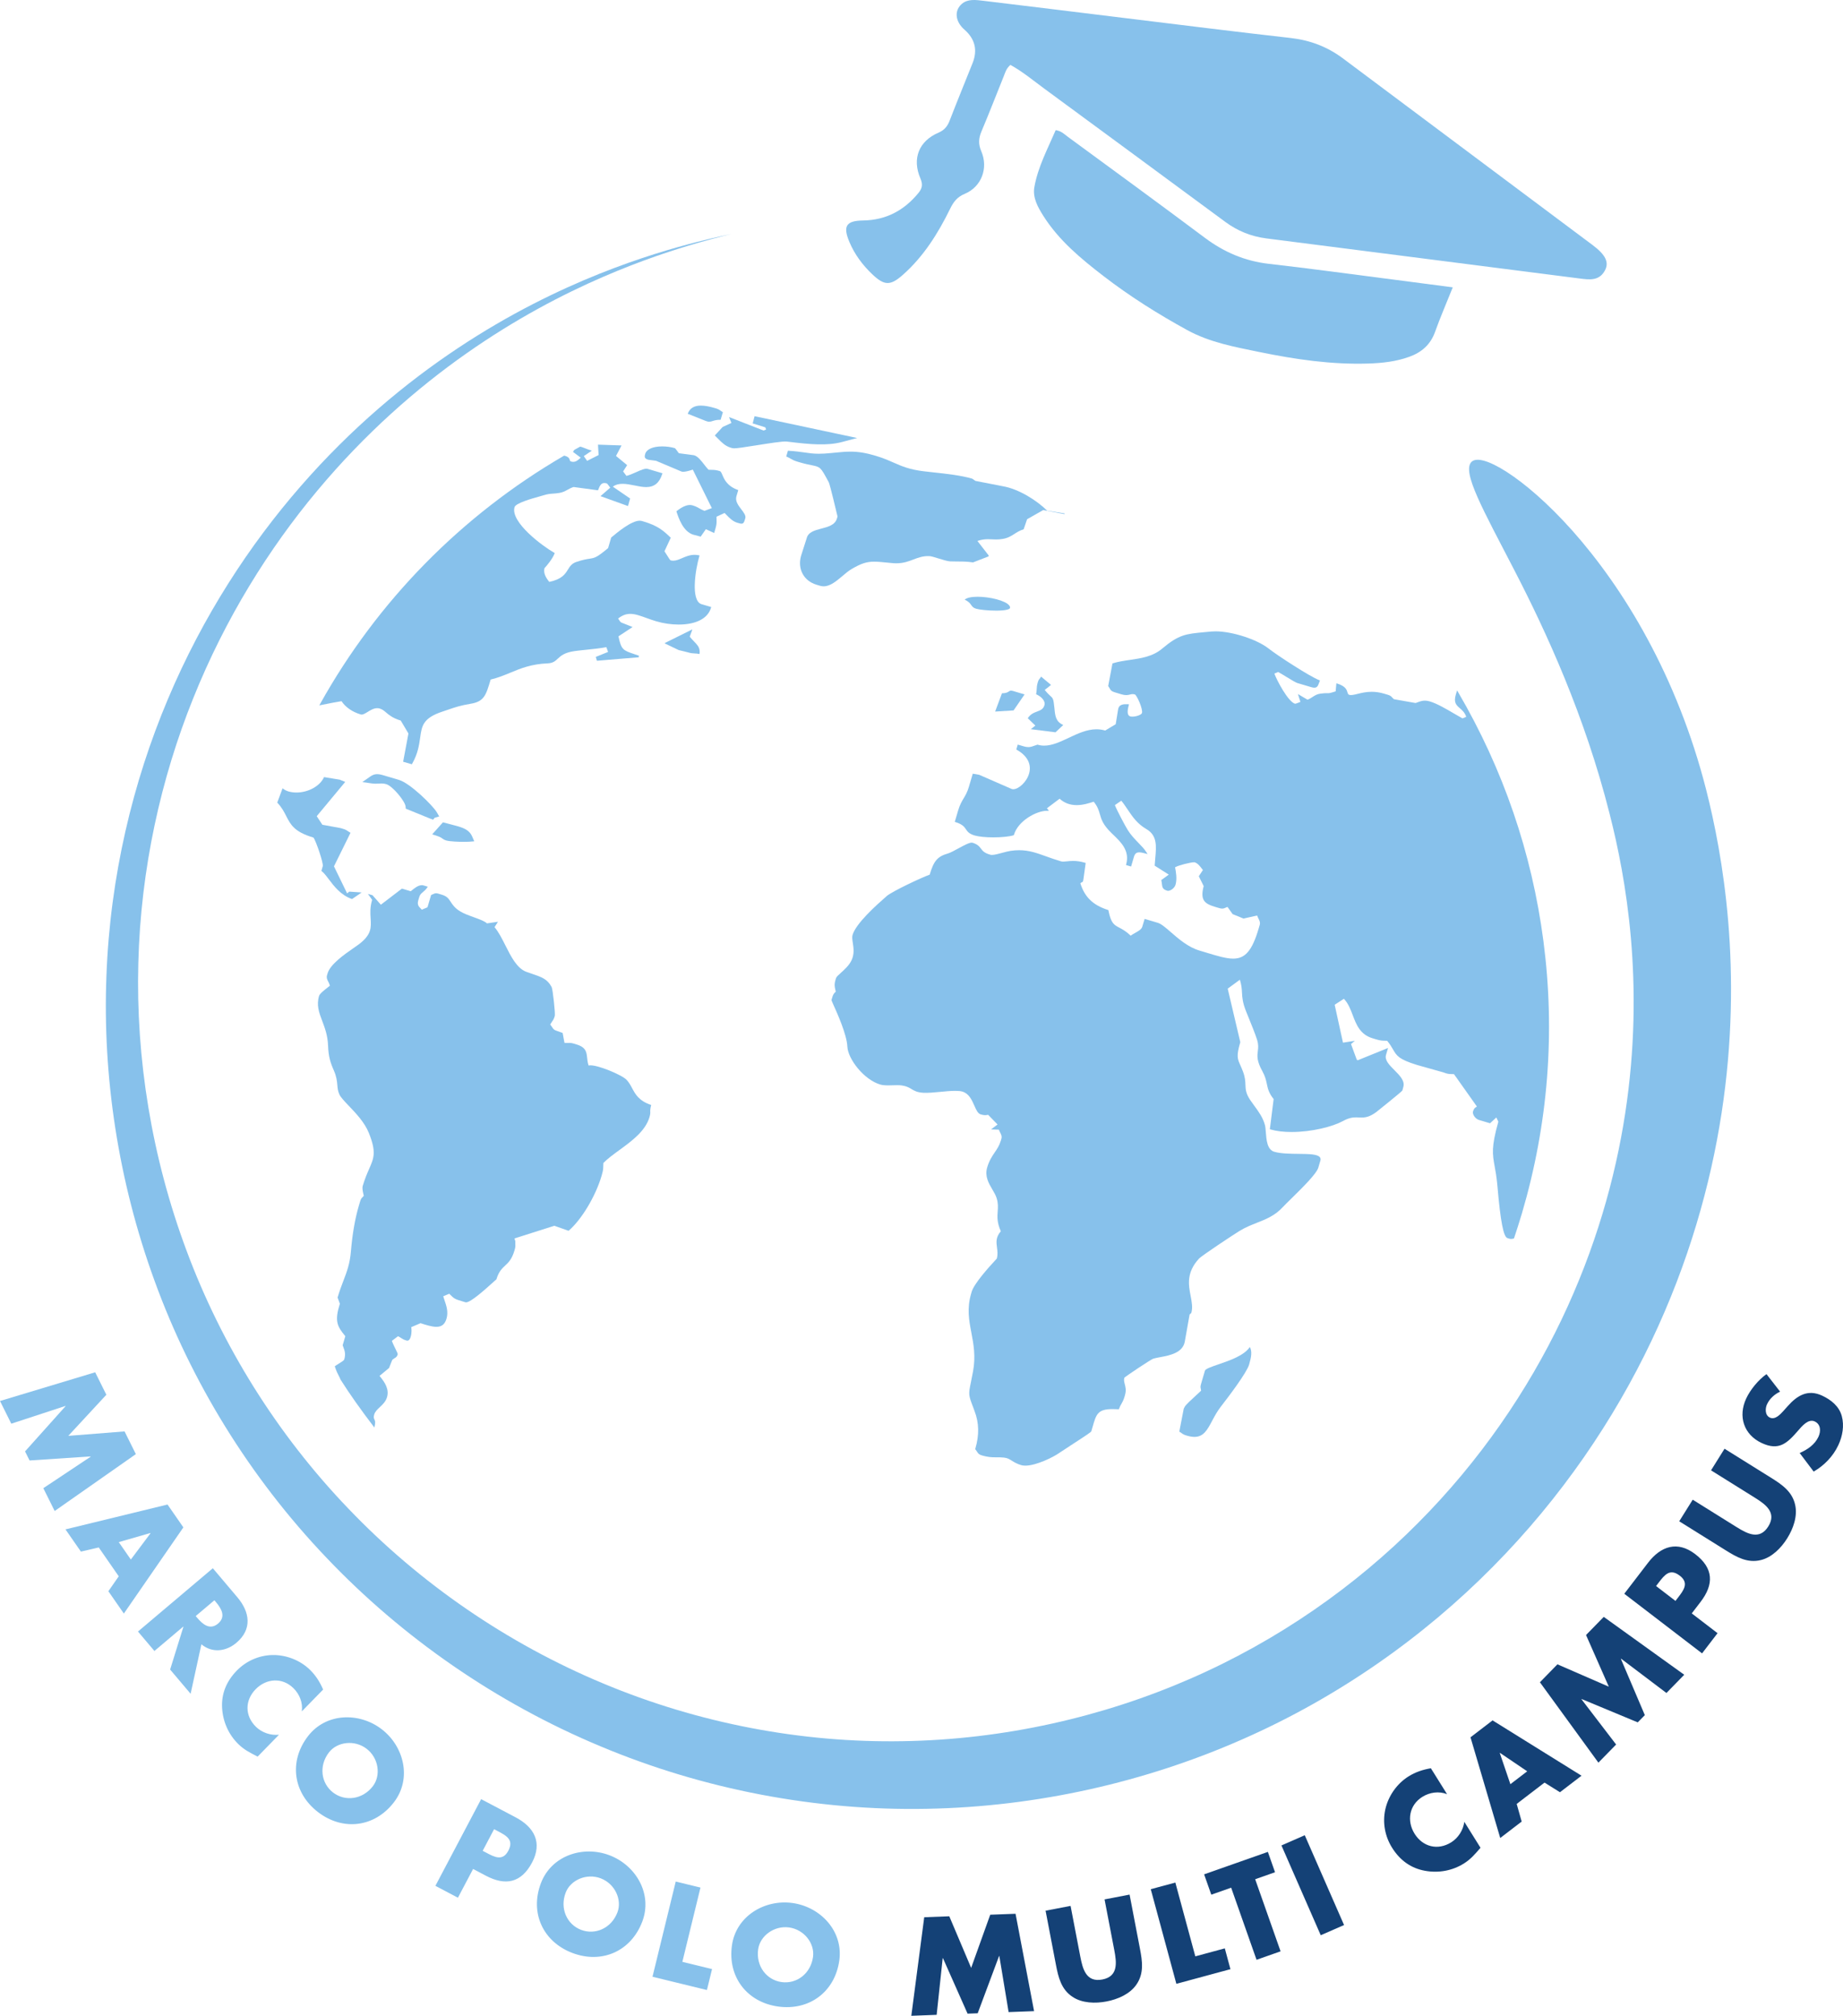 <?xml version="1.0" encoding="UTF-8"?><svg id="uuid-a33dab9b-d708-4a8b-a593-a90615c2e4ec" xmlns="http://www.w3.org/2000/svg" viewBox="0 0 88.518 96.829"><defs><style>.uuid-4c2b74e0-8586-440a-a823-d2f3b86f99a7{fill:#144176;}.uuid-ffcc3b9a-41d3-4313-99a1-5c15aadbfde6{fill:#87c1eb;}</style></defs><g id="uuid-34719f0b-b7da-4c3f-b96f-7db83bec303c"><path class="uuid-ffcc3b9a-41d3-4313-99a1-5c15aadbfde6" d="M33.984,20.247c.027.008.052.011.077.011.052,0,.104-.015.164-.034.093-.029.211-.064.386-.059l.108-.365c-.046-.028-.079-.051-.109-.072-.065-.046-.108-.077-.254-.12-.288-.086-.509-.125-.694-.125-.327,0-.533.128-.631.393l.872.347.081.024Z"/><path class="uuid-ffcc3b9a-41d3-4313-99a1-5c15aadbfde6" d="M37.898,21.044c.57.071,1.061.131,1.525.131.362,0,.675-.037.972-.115l-4.191-.892.692.216.129.354-.039.013c-.028.01-.074.028-.12.046-.103.042-.168.067-.2.07h-.009l-1.324-.516.025.061-.573.259-.209.238c.02.018.038.038.058.058.138.141.294.3.504.363l.083.024c.002.001.009.003.034.003.144,0,.577-.068,1.037-.14.555-.089,1.186-.187,1.446-.187.028,0,.053,0,.073.003l.087.011Z"/><path class="uuid-ffcc3b9a-41d3-4313-99a1-5c15aadbfde6" d="M35.255,21.536l-.09-.012-.077-.022c-.255-.077-.435-.26-.58-.408l-.177-.176.381-.411.417-.189-.113-.284,1.656.646c.03-.009.071-.027.124-.048l-.038-.104-.607-.19.091-.346,4.927,1.048-.727.192c-.706.187-1.531.118-2.565-.011l-.087-.01c-.186-.025-.903.093-1.466.181-.568.09-.92.144-1.069.144M34.895,20.818l-.073.083M37.738,20.85c.038,0,.07.002.096.005M36.264,21.039c.081-.013.163-.026.243-.038M39.216,20.992l-2.068-.44"/><path class="uuid-ffcc3b9a-41d3-4313-99a1-5c15aadbfde6" d="M35.369,23.842l.089-.301c-.53-.184-.669-.508-.761-.723-.043-.101-.074-.174-.127-.19-.185-.055-.264-.056-.382-.059-.041,0-.086,0-.141-.004l-.015-.001-.01-.01c-.066-.064-.132-.151-.203-.242-.148-.191-.315-.408-.496-.446l-.718-.095-.009-.013c-.016-.018-.033-.044-.053-.071-.038-.053-.109-.15-.133-.161-.178-.053-.399-.083-.605-.083-.443,0-.748.134-.816.359-.05.175-.02.231.154.283l.365.049,1.222.516c.018.007.045.012.081.012.095,0,.237-.031.432-.093l.032-.011.914,1.849-.352.131-.014-.005c-.114-.044-.182-.083-.247-.121-.08-.046-.157-.09-.318-.138-.202-.06-.464.038-.771.286.099.311.319.978.816,1.125l.35.092.249-.357.398.183.062-.21c.059-.2.057-.278.053-.42-.001-.037-.001-.08-.001-.128v-.026l.387-.178.019.019c.025.024.05.05.076.077.139.144.297.307.51.371l.085.024c.051.016.091.023.123.023.067,0,.114-.029.157-.176l.025-.086c.038-.127-.074-.272-.193-.428-.141-.185-.301-.395-.234-.623"/><path class="uuid-ffcc3b9a-41d3-4313-99a1-5c15aadbfde6" d="M40.908,27.33c.455-.265.717-.35,1.078-.35.181,0,.39.021.655.048l.2.019c.069.007.138.011.205.011.347,0,.588-.092.822-.182.237-.089.458-.175.768-.163.081.002.244.053.433.111.207.064.442.136.568.142.147.005.266.006.382.006.222,0,.414.001.715.043l.734-.284.004.011.011-.063-.538-.693.053-.017c.15-.047.287-.068.446-.068.065,0,.128.003.191.006.067.004.133.007.204.007.116,0,.219-.009.328-.028.248-.043.393-.136.546-.234.128-.082.257-.166.453-.229l.164-.481.775-.441,1.021.195.009-.031-.845-.138-.009-.009c-.472-.466-1.337-1.028-2.116-1.161l-1.316-.257-.155-.107c-.547-.16-1.245-.236-1.863-.302-.155-.017-.305-.034-.448-.051-.699-.082-1.074-.246-1.469-.42-.247-.108-.502-.221-.858-.326-.468-.14-.831-.199-1.213-.199-.248,0-.492.025-.774.053l-.131.013c-.239.024-.439.036-.612.036-.265,0-.454-.028-.673-.06-.209-.029-.444-.064-.81-.086l-.081.277c.095.038.155.073.214.108.081.046.156.09.317.138l.085.026c.276.082.469.12.61.148.418.084.426.096.79.769l.026.047c.06.114.382,1.482.419,1.637l.002.011-.028.095c-.091.312-.423.4-.743.483-.328.087-.639.169-.711.468l-.271.847c-.175.631.133,1.201.749,1.384l.17.051c.055.016.112.024.169.024.315,0,.612-.251.899-.493.154-.131.299-.254.449-.341"/><path class="uuid-ffcc3b9a-41d3-4313-99a1-5c15aadbfde6" d="M49.209,33.357l-.54-.162c-.047-.013-.083-.02-.112-.02-.042,0-.065.015-.099.037-.056.039-.134.09-.335.09l-.327.878.885-.055.528-.768Z"/><path class="uuid-ffcc3b9a-41d3-4313-99a1-5c15aadbfde6" d="M50.695,35.176l.372-.35c-.362-.165-.388-.432-.422-.794l-.004-.036c-.043-.432-.068-.455-.194-.568-.057-.053-.136-.124-.244-.256l-.026-.031.303-.24-.476-.4c-.04.065-.067.098-.088.121-.028.035-.042.05-.069.144-.047.16-.052.248-.055.34-.004.069-.008.14-.027.244.244.105.46.319.398.527-.055.191-.2.246-.354.303-.149.056-.317.119-.446.321l.364.352-.218.174,1.186.149Z"/><path class="uuid-ffcc3b9a-41d3-4313-99a1-5c15aadbfde6" d="M20.8,39.374l-.113-.042c-.024-.007-.082-.032-.14-.056l-1.058-.432-.01-.108c-.026-.253-.62-.977-.926-1.068-.118-.035-.224-.037-.345-.029-.116.008-.235.01-.358-.008l-.448-.064.372-.26c.191-.134.343-.153.63-.069l.761.226c.544.162,1.633,1.241,1.815,1.556l.114.197-.218.065-.076.092Z"/><path class="uuid-ffcc3b9a-41d3-4313-99a1-5c15aadbfde6" d="M22.284,40.438c-.218,0-.675-.014-.847-.064-.103-.03-.154-.068-.199-.101-.045-.033-.089-.066-.22-.11l-.259-.086.515-.576.726.192c.341.102.559.215.678.488l.1.231-.251.02c-.058.004-.142.006-.243.006"/><path class="uuid-ffcc3b9a-41d3-4313-99a1-5c15aadbfde6" d="M15.502,41.607l-.066.227c.111.079.223.227.351.396.262.346.587.776,1.122.956l.461-.317-.594-.04-.105.084-.631-1.299.795-1.61c-.054-.031-.093-.057-.125-.079-.07-.047-.116-.079-.259-.12l-.084-.026-.884-.162-.271-.411,1.369-1.647-.265-.107-.753-.124c-.186.425-.749.741-1.326.741-.136,0-.267-.018-.387-.053-.1-.031-.194-.081-.279-.149-.092.239-.178.47-.255.687.218.228.328.444.435.654.206.402.383.75,1.288,1.02l.012.003.008.01c.109.132.485,1.224.443,1.366"/><path class="uuid-ffcc3b9a-41d3-4313-99a1-5c15aadbfde6" d="M58.528,65.535c-.323.111-.628.215-.655.304l-.175.595c-.049.165-.044.19-.027.269.004.022.01.047.014.078l.003.019-.013.014c-.04.041-.12.113-.213.198-.202.184-.539.491-.563.57l-.045.085-.213,1.101c.048.029.08.052.11.073.066.047.109.079.255.12.133.04.256.06.363.06.44,0,.621-.342.85-.774.111-.208.236-.445.406-.665.373-.48,1.252-1.637,1.37-2.037.105-.355.151-.638.033-.841-.275.41-.952.642-1.5.831"/><path class="uuid-ffcc3b9a-41d3-4313-99a1-5c15aadbfde6" d="M30.361,52.273c-.074-.14-.146-.272-.259-.396-.209-.236-1.444-.755-1.799-.7l-.033.006-.01-.033c-.037-.117-.049-.229-.06-.337-.031-.286-.056-.51-.534-.652l-.084-.025c-.146-.043-.202-.042-.282-.04-.041.002-.09.003-.158-.001l-.031-.002-.088-.475-.274-.098c-.146-.045-.18-.1-.229-.177-.019-.03-.042-.065-.076-.108l-.018-.021.013-.023c.035-.061.062-.1.086-.135.047-.066.078-.11.121-.257.031-.105-.097-1.284-.151-1.384-.203-.385-.473-.477-.919-.63-.093-.031-.191-.065-.297-.103-.451-.167-.735-.73-1.008-1.274-.163-.322-.317-.627-.501-.85l-.017-.022.164-.259-.528.078-.014-.012c-.118-.103-.358-.189-.613-.282-.236-.085-.482-.173-.666-.287-.257-.157-.358-.315-.45-.454-.097-.15-.175-.269-.424-.342l-.169-.051c-.112-.034-.154-.02-.233.016-.031.015-.066.031-.114.048l-.174.591-.274.116-.018-.02c-.015-.018-.029-.033-.044-.048-.082-.083-.168-.169-.107-.381l.052-.172c.031-.108.098-.164.175-.228.07-.06.151-.128.231-.256l-.205-.061c-.026-.008-.053-.012-.081-.012-.18,0-.369.156-.494.259l-.039.032-.424-.126-1.011.773-.401-.455-.221-.064.202.284-.004.019c-.101.347-.084.625-.068.871.028.44.05.788-.575,1.255-.066.047-.147.104-.239.168-.446.31-1.123.779-1.254,1.222l-.025.087c-.036.122.002.196.053.298.026.05.055.108.077.18l.008.025-.02.017c-.023.019-.055.044-.092.072-.141.11-.378.292-.409.402-.133.449-.002.797.15,1.199.124.328.265.701.282,1.192.02.521.105.799.278,1.191.13.295.149.506.166.692.013.155.025.288.095.449.061.143.247.337.46.56.339.355.76.796.962,1.305.367.915.241,1.201.012,1.721-.091.208-.204.465-.308.818-.032.111.004.271.031.389.005.025.01.048.015.069l.004.02-.014.013c-.019.023-.036.04-.05.055-.059.06-.076.078-.125.244l-.051.174c-.182.618-.306,1.337-.379,2.194-.048.58-.192.961-.36,1.4-.092.241-.186.49-.279.804l.11.298-.004.012c-.254.813-.132,1.066.254,1.531l.012.016-.128.434c.013.037.025.072.038.106.06.16.116.311.039.576-.013.044-.089.094-.271.208-.07.043-.141.087-.185.121.074.231.14.357.193.458.032.063.06.116.085.183.447.704.964,1.438,1.626,2.302.063-.266.029-.332.002-.385-.031-.061-.049-.11-.011-.242.043-.143.154-.246.272-.357.138-.129.279-.262.343-.474.11-.38-.096-.701-.336-.994l-.025-.029.458-.379.154-.389.008-.007c.045-.038.085-.064.116-.083.07-.045.105-.067.14-.186.001-.031-.084-.205-.141-.319-.057-.119-.113-.231-.132-.295l-.008-.026.294-.222.023.011c.063.033.101.059.136.082.059.04.106.072.246.113.055.016.1.004.137-.041.105-.124.12-.442.098-.571l-.005-.03.446-.19.014.005c.262.083.532.17.747.17.257,0,.407-.122.487-.394.096-.323-.007-.624-.098-.889-.018-.052-.034-.101-.049-.149l-.011-.035.289-.122.018.017c.026.025.05.047.073.07.086.088.161.161.357.221l.338.103c.005.001.012.002.021.002.231,0,.923-.626,1.256-.926.086-.078.155-.141.203-.181.111-.372.268-.518.418-.659.16-.148.325-.302.452-.735.044-.147.042-.201.038-.281-.001-.042-.004-.087-.001-.155l-.04-.134,1.916-.607.682.241c.616-.525,1.294-1.651,1.583-2.631l.023-.085c.056-.189.058-.268.061-.387,0-.04.002-.084.005-.138v-.014l.01-.012c.198-.202.468-.398.753-.607.587-.427,1.254-.912,1.452-1.585.041-.142.04-.195.037-.256-.002-.067-.004-.141.044-.327-.588-.199-.754-.508-.915-.807"/><path class="uuid-ffcc3b9a-41d3-4313-99a1-5c15aadbfde6" d="M74.131,45.215c-.554-4.241-1.935-8.27-4.103-11.974l-.045-.077-.062.203c-.113.387.029.51.194.652.11.095.233.201.308.413l-.181.076c-.111-.06-.246-.139-.387-.222-.37-.218-.83-.489-1.185-.594-.086-.026-.165-.037-.238-.037-.129,0-.228.037-.333.076-.035.013-.071.026-.111.039l-1.037-.183c-.04-.03-.062-.057-.085-.082-.043-.048-.085-.096-.217-.134l-.169-.05c-.204-.06-.4-.09-.599-.09-.272,0-.498.056-.677.1-.167.043-.305.074-.396.047-.057-.017-.068-.049-.09-.121-.038-.123-.087-.292-.486-.42l-.046-.015-.036.388c-.304.098-.328.089-.403.088-.014,0-.03-.001-.049-.001-.048,0-.13.002-.287.024-.157.02-.267.092-.374.161-.077.05-.148.097-.239.128l-.46-.271.12.377c-.025.01-.052.02-.077.031-.067.026-.144.057-.183.057h-.001c-.332-.098-.875-1.128-.989-1.447l.18-.078c.082.042.234.136.396.234.272.166.456.276.521.295l.678.201c.27.079.309-.039.377-.223.007-.021.015-.041.023-.065l.015-.036-.038-.014c-.468-.183-2.013-1.19-2.426-1.515-.558-.442-1.751-.829-2.554-.829-.071,0-.141.003-.204.009-.111.011-.216.021-.313.029-.904.083-1.242.115-2.041.789-.453.385-1.014.466-1.556.546-.286.041-.555.081-.813.161l-.022.007-.205,1.087.009.014c.028.038.046.071.063.101.045.078.076.135.23.181l.338.102c.085.025.16.037.228.037.075,0,.131-.015.18-.028.075-.02.143-.031.233-.004.09.027.397.702.341.892-.024.083-.265.174-.459.174-.04,0-.074-.003-.1-.01-.14-.043-.164-.213-.075-.537l.008-.049-.05-.001c-.2-.006-.438-.009-.473.271l-.112.689-.505.304c-.136-.039-.275-.06-.418-.06-.463,0-.906.209-1.336.412-.409.192-.794.374-1.177.374-.108,0-.209-.015-.309-.044l-.011-.004-.012.004c-.046.014-.088.029-.128.044-.102.037-.188.07-.301.07-.067,0-.137-.012-.217-.035l-.291-.086-.07.238.027.014c.499.284.709.682.593,1.12-.114.428-.512.773-.766.773-.031,0-.061-.006-.088-.018l-1.546-.675-.31-.054-.185.626c-.079.267-.165.411-.256.562-.088.149-.18.304-.262.579l-.161.547.037.012c.338.109.419.227.497.343.073.107.148.219.418.299.196.056.522.091.895.091.405,0,.775-.038.97-.099l.019-.007.006-.019c.197-.668,1.078-1.151,1.577-1.151l.102.002-.094-.124.607-.458c.232.207.501.307.823.307.302,0,.586-.09.813-.163h.004c.19.236.24.412.294.598.071.248.145.506.561.908l.058.056c.405.389.823.791.646,1.442l-.009.037.244.072.136-.463c.045-.155.119-.218.255-.218.081,0,.18.023.304.056l.097.026-.054-.085c-.103-.163-.244-.308-.394-.462-.177-.183-.359-.372-.508-.614-.127-.205-.527-.957-.614-1.192l.308-.21c.112.136.209.28.303.421.227.338.463.689.902.942.524.304.479.812.426,1.401-.01.108-.021.22-.027.333l-.001.023.677.43-.36.262.005.026c.014.057.019.109.025.157.016.146.028.263.252.327.013.005.028.007.046.007.123,0,.309-.132.357-.296.082-.278.018-.63-.023-.834.149-.093.738-.242.917-.242.016,0,.023.001.024.002.149.045.26.192.349.31.016.021.033.042.047.061l-.197.299.234.472c-.182.699.053.853.59,1.011l.17.05c.138.041.205.017.286-.02.028-.012.058-.027.099-.039l.245.345.524.213.654-.147c.022.062.047.115.07.161.05.102.086.176.052.298l-.05.17c-.31,1.052-.641,1.443-1.221,1.443-.341,0-.771-.13-1.313-.295-.099-.03-.204-.061-.311-.094-.539-.159-1-.559-1.368-.88-.259-.225-.463-.402-.634-.453l-.629-.187-.113.377c-.037.125-.182.207-.338.294-.075.041-.152.085-.219.135-.224-.215-.402-.308-.547-.385-.256-.135-.397-.21-.521-.824l-.004-.022-.023-.006c-.716-.23-1.113-.614-1.322-1.279.033-.033.052-.04.068-.045.058-.018.067-.048.085-.192l.103-.739-.032-.01c-.198-.059-.384-.089-.57-.089-.115,0-.211.011-.298.02-.123.015-.218.021-.291-.001-.261-.077-.482-.157-.696-.233-.468-.169-.838-.301-1.311-.301-.135,0-.269.011-.41.032-.118.018-.257.056-.392.092-.185.051-.375.103-.502.103-.03,0-.055-.003-.075-.009-.29-.079-.37-.183-.454-.294-.079-.103-.161-.21-.407-.283-.114-.033-.392.118-.693.282-.189.102-.368.199-.473.23-.513.148-.69.351-.889,1.023-.366.125-1.809.804-2.067,1.03l-.034.031c-.43.378-1.435,1.265-1.604,1.837-.03.101-.01.23.013.379.037.241.083.541-.066.846-.117.243-.345.445-.51.594-.123.109-.212.189-.232.256l-.025.085c-.065.22-.037.34-.004.48.007.025.013.052.018.08-.014.015-.026.028-.037.038-.068.071-.09.099-.142.275l-.024.084q-.007.02.073.196c.18.398.66,1.453.687,2.042.025.602.796,1.596,1.579,1.827.093.028.212.041.387.041.074,0,.149-.003.223-.005.072-.002.143-.004.209-.004.087,0,.153.004.206.011.241.033.36.104.476.175.131.079.268.161.567.178.216.013.506-.014.813-.043.25-.025.508-.049.723-.049.149,0,.262.011.344.036.316.095.453.403.574.677.089.201.165.376.302.416.167.051.228.045.331.026.009-.001.018-.003.029-.004l.451.465-.312.236.376.012c.02.058.044.106.067.15.051.1.087.173.051.294l-.025.085c-.071.238-.178.396-.292.562-.129.191-.263.389-.363.723-.125.426.072.76.247,1.056.086.147.168.287.211.43.073.247.061.432.046.628-.018.26-.037.529.151.952-.25.29-.218.529-.184.782.022.165.045.337-.01.533-.005.005-.013.012-.023.024-.394.422-1.072,1.187-1.183,1.567l-.025.086c-.211.717-.103,1.287.012,1.89.104.55.212,1.12.079,1.846-.041.218-.076.388-.103.526-.122.588-.121.6.115,1.219l.06.163c.219.575.23,1.149.037,1.811l-.006.02.013.016c.035.042.058.078.077.109.048.075.083.13.23.175.286.083.46.091.643.091h.096c.088,0,.192.001.323.014.171.018.264.077.383.153.11.068.233.146.44.208.058.017.127.026.204.026.514,0,1.344-.404,1.644-.621.056-.041.27-.18.516-.339.914-.594.998-.659,1.009-.693.021-.068.039-.131.056-.192.181-.635.248-.872.974-.872.079,0,.165.002.261.008l.03.002.01-.026c.043-.113.08-.179.118-.242.047-.084.093-.163.144-.332l.024-.085c.066-.226.026-.381-.01-.518-.028-.107-.052-.201-.022-.314.106-.095,1.278-.881,1.39-.914.088-.027.207-.05.333-.073.458-.086,1.085-.204,1.182-.752l.23-1.297.081-.075.003-.011c.072-.247.02-.516-.034-.802-.101-.524-.215-1.119.391-1.786.142-.158,1.669-1.163,1.959-1.342.282-.173.563-.283.835-.391.448-.177.872-.345,1.252-.763.086-.093.236-.239.409-.409.505-.496,1.198-1.176,1.286-1.476l.1-.34c.018-.059.01-.111-.022-.156-.115-.154-.519-.159-1.03-.165-.401-.004-.856-.01-1.166-.102-.339-.1-.375-.565-.403-.94-.011-.138-.02-.256-.043-.343-.1-.365-.295-.631-.501-.913-.068-.091-.136-.186-.204-.285-.216-.323-.222-.511-.231-.729-.006-.169-.013-.361-.118-.641-.046-.123-.089-.218-.126-.302-.141-.312-.199-.441-.007-1.098l.004-.01-.605-2.574.585-.428c.082.266.091.44.101.623.012.234.027.474.202.912l.082.202c.148.364.352.863.441,1.149.073.239.055.388.035.545-.029.229-.058.465.22.966.135.243.175.428.213.607.048.227.093.441.327.728l-.182,1.45.032.01c.284.082.624.123,1.009.123.988,0,1.987-.263,2.463-.523.287-.159.483-.18.637-.18.045,0,.089.002.133.004.044.002.088.004.131.004.211,0,.411-.045.712-.267.012-.009,1.229-.983,1.246-1.03l.047-.17c.087-.293-.173-.555-.425-.808-.248-.248-.48-.483-.406-.733l.098-.334-1.461.593-.044-.035-.274-.746.185-.156-.571.089-.399-1.821.443-.286c.21.221.32.51.426.792.174.456.353.928.96,1.108l.171.051c.196.058.283.061.403.063.036.001.074.002.119.004.137.167.214.298.281.416.176.303.272.47,1.137.74l1.27.358c.2.08.29.082.415.085.032,0,.066.001.106.003l1.101,1.556c-.013.009-.025.017-.038.025-.055.034-.109.068-.151.216-.036.122.104.348.29.404l.529.158.304-.279.095.205c-.344,1.22-.284,1.552-.176,2.15.041.22.085.467.119.809.003.036.008.084.014.143.146,1.688.29,2.433.481,2.488l.084.026c.029.009.06.014.092.014.036,0,.074-.006.118-.019l.019-.005.007-.02c.107-.325.247-.751.375-1.183,1.259-4.281,1.607-8.678,1.034-13.07"/><path class="uuid-ffcc3b9a-41d3-4313-99a1-5c15aadbfde6" d="M48.508,29.21c.011-.039.001-.079-.031-.121-.181-.243-.953-.424-1.521-.424-.307,0-.528.051-.623.142.192.084.256.175.314.257.053.075.095.135.237.177.148.043.557.091.957.091.465,0,.65-.065.667-.122"/><path class="uuid-ffcc3b9a-41d3-4313-99a1-5c15aadbfde6" d="M33.338,30.817c-.062-.064-.133-.136-.2-.221l-.01-.013.122-.335-.006.003.006-.017-1.325.657.015.007-.015.007.669.32.428.106c.161.049.247.053.339.057.067.004.136.007.236.027.011-.069.011-.128.002-.182-.023-.168-.127-.279-.261-.416"/><path class="uuid-ffcc3b9a-41d3-4313-99a1-5c15aadbfde6" d="M33.37,28.078c.011-.495.125-1.041.218-1.357l.012-.04-.041-.009c-.067-.014-.134-.021-.2-.021-.229,0-.424.084-.597.158-.147.064-.287.124-.427.124-.046,0-.089-.007-.13-.018-.027-.016-.111-.15-.166-.239-.046-.076-.091-.148-.126-.196l.304-.65-.021-.019c-.353-.34-.615-.56-1.285-.761l-.085-.024c-.032-.009-.066-.014-.103-.014-.403,0-1.079.567-1.334.78l-.034.028-.149.509c-.546.455-.64.47-.891.509-.135.02-.32.049-.637.156-.221.076-.308.217-.403.368-.133.216-.285.461-.895.589-.136-.167-.297-.411-.229-.66.087-.087.383-.44.48-.694l.013-.031-.029-.017c-.559-.316-2.112-1.471-1.902-2.188.059-.197.845-.416,1.181-.509.074-.021.137-.038.18-.052.22-.069.327-.077.464-.087.085-.005.18-.013.316-.033.177-.028.288-.09.406-.155.085-.046.171-.094.289-.132l1.172.159.012-.028c.081-.214.149-.322.293-.322.036,0,.077.008.121.02.023.011.092.106.128.157.012.017.024.032.035.047l-.469.406,1.322.476.101-.363-.831-.569c.126-.093.277-.136.468-.136.183,0,.38.04.572.078.188.039.383.079.561.079.391,0,.635-.199.771-.626l.013-.038-.715-.211c-.111-.035-.323.057-.55.159-.16.07-.325.145-.465.178l-.16-.214.193-.303-.534-.44.265-.505-1.13-.038.029.499-.551.279-.161-.228.386-.261-.077-.025c-.111-.035-.201-.071-.273-.1-.079-.031-.14-.055-.194-.067l-.014-.003-.013.007c-.06.032-.121.065-.181.1l-.083.047-.012.01c-.012.014-.021.031-.031.048l-.026.043.373.276c-.007.005-.013.012-.02.017-.106.095-.206.184-.342.184-.031,0-.064-.005-.098-.015-.05-.016-.056-.035-.067-.075-.018-.06-.042-.142-.222-.196l-.049-.013-.014.008c-4.905,2.853-8.952,6.973-11.704,11.914l-.041.075.083-.017c.379-.08.784-.152.983-.185.192.29.518.517.924.638.088.025.199-.04.327-.119.138-.086.294-.183.463-.183.041,0,.082.005.121.017.128.038.207.106.308.192.142.12.317.269.702.386l.369.621-.254,1.357.419.121.015-.027c.277-.49.332-.892.383-1.247.078-.569.13-.944,1.073-1.257.103-.034.194-.065.278-.094.35-.12.581-.198,1.074-.281.648-.106.738-.412.957-1.151l.003-.012c.354-.084.656-.209.948-.33.493-.204,1.002-.416,1.795-.448.252-.011.36-.11.483-.226.152-.139.323-.299.832-.367.176-.024.36-.042.555-.062.321-.033.653-.068.945-.123l.084.229-.592.239.055.185,2.007-.167.01-.076c-.081-.028-.154-.053-.22-.075-.54-.182-.63-.213-.762-.856l.678-.446-.451-.181c-.119-.034-.141-.07-.185-.14-.016-.025-.034-.054-.059-.087.191-.153.379-.224.585-.224.233,0,.479.09.764.193.152.055.309.112.486.164.337.101.718.156,1.075.156.834,0,1.4-.293,1.55-.803l.011-.038-.461-.136c-.289-.085-.339-.561-.328-.945"/><path class="uuid-ffcc3b9a-41d3-4313-99a1-5c15aadbfde6" d="M35.12,11.242c.001.004-.588.111-1.679.39-1.091.281-2.689.734-4.66,1.522-1.966.789-4.308,1.918-6.794,3.572-2.484,1.651-5.111,3.831-7.553,6.639-2.44,2.8-4.691,6.232-6.37,10.217-1.679,3.977-2.777,8.512-2.953,13.307-.185,4.79.555,9.82,2.315,14.643,1.751,4.821,4.553,9.411,8.234,13.272,3.669,3.867,8.201,7,13.176,9.078,4.971,2.088,10.378,3.107,15.685,3.004,5.311-.098,10.497-1.287,15.144-3.335,4.652-2.043,8.735-4.95,12.033-8.288,3.306-3.337,5.833-7.094,7.618-10.85,1.79-3.76,2.844-7.514,3.371-10.949.529-3.44.538-6.558.319-9.185-.22-2.629-.66-4.77-1.065-6.363-.683-2.676-1.68-5.134-2.817-7.231-1.134-2.103-2.406-3.844-3.594-5.183-1.193-1.34-2.304-2.28-3.158-2.83-.856-.549-1.454-.714-1.692-.49-.493.468.569,2.336,2.072,5.244,1.504,2.911,3.367,6.946,4.558,11.673.395,1.547.813,3.561,1.023,5.989.208,2.425.203,5.27-.276,8.392-.476,3.116-1.434,6.509-3.056,9.904-1.619,3.391-3.91,6.78-6.908,9.787-2.99,3.009-6.692,5.622-10.918,7.464-4.22,1.843-8.96,2.925-13.81,3.003-4.85.086-9.807-.851-14.395-2.773-4.59-1.914-8.8-4.803-12.23-8.391-3.441-3.581-6.088-7.854-7.771-12.375-1.692-4.522-2.446-9.275-2.326-13.823.113-4.554,1.091-8.898,2.639-12.739,1.545-3.85,3.646-7.198,5.949-9.956,2.305-2.765,4.804-4.944,7.182-6.612,2.382-1.671,4.638-2.84,6.543-3.665,1.907-.826,3.463-1.318,4.525-1.627,1.065-.307,1.64-.431,1.639-.435"/><path class="uuid-ffcc3b9a-41d3-4313-99a1-5c15aadbfde6" d="M41.448,10.591c1.103-.015,1.978-.48,2.669-1.328.184-.225.209-.413.088-.696-.407-.946-.072-1.79.867-2.193.287-.123.431-.304.537-.576.358-.924.733-1.84,1.101-2.76q.377-.944-.388-1.613c-.435-.379-.509-.909-.124-1.24.286-.246.674-.19,1.025-.148,2.289.274,4.577.559,6.866.838,2.634.321,5.265.653,7.901.95.935.106,1.76.42,2.509.979,3.994,2.99,7.992,5.973,11.986,8.962.623.466.803.824.607,1.208-.277.54-.767.462-1.249.4-5.007-.642-10.014-1.284-15.021-1.922-.724-.093-1.376-.354-1.962-.786-2.9-2.138-5.8-4.277-8.704-6.409-.523-.384-1.024-.805-1.626-1.14-.205.175-.252.373-.324.554-.356.881-.698,1.769-1.068,2.645-.138.329-.155.608-.006.954.346.808.006,1.705-.793,2.039-.374.155-.547.396-.708.725-.579,1.181-1.271,2.286-2.267,3.168-.604.534-.89.524-1.477-.035-.463-.442-.84-.949-1.09-1.542-.323-.764-.158-1.023.651-1.034"/><path class="uuid-ffcc3b9a-41d3-4313-99a1-5c15aadbfde6" d="M51.277,6.563c2.2,1.616,4.406,3.223,6.59,4.859.928.695,1.933,1.123,3.089,1.253,1.867.211,3.729.467,5.593.706,1.035.133,2.071.27,3.226.421-.314.785-.605,1.454-.85,2.139-.218.612-.642.981-1.23,1.195-.639.233-1.307.306-1.982.327-1.772.056-3.511-.201-5.238-.556-1.181-.243-2.374-.46-3.45-1.049-1.406-.771-2.763-1.624-4.034-2.604-1.082-.835-2.135-1.706-2.878-2.881-.268-.423-.524-.88-.433-1.388.173-.972.641-1.84,1.024-2.734.279.045.418.198.573.312"/><path class="uuid-ffcc3b9a-41d3-4313-99a1-5c15aadbfde6" d="M37.904,92.586c.724.102,1.235.772,1.145,1.416-.112.804-.788,1.309-1.512,1.207-.724-.101-1.236-.772-1.123-1.576.09-.643.766-1.148,1.49-1.047M38.068,91.412c-1.342-.188-2.717.628-2.914,2.038-.211,1.51.722,2.724,2.218,2.934,1.497.209,2.728-.703,2.939-2.212.197-1.41-.9-2.572-2.243-2.76M33.643,90.67l-1.188-.29-1.116,4.573,2.614.638.246-1.006-1.426-.348.87-3.567ZM28.853,90.226c.683.26,1.033,1.027.802,1.635-.289.759-1.06,1.1-1.743.841-.683-.26-1.033-1.028-.744-1.787.23-.607,1.002-.949,1.685-.689M29.274,89.118c-1.267-.482-2.788.008-3.294,1.339-.542,1.424.098,2.816,1.51,3.353,1.413.537,2.816-.078,3.357-1.503.506-1.331-.306-2.708-1.573-3.189M23.731,87.865l.182.096c.42.222.777.417.5.942-.269.508-.656.304-1.048.097l-.182-.096.548-1.039ZM20.912,90.586l1.082.571.729-1.381.613.324c.944.498,1.701.347,2.22-.636.504-.956.104-1.696-.79-2.168l-1.657-.874-2.197,4.164ZM17.609,84.003c.58.444.695,1.28.3,1.796-.494.644-1.331.75-1.911.306-.58-.445-.695-1.281-.201-1.925.395-.516,1.232-.622,1.812-.177M18.331,83.062c-1.076-.825-2.674-.792-3.541.338-.927,1.21-.713,2.726.486,3.646,1.2.919,2.72.732,3.647-.478.866-1.13.483-2.682-.592-3.506M15.52,81.158c-.155-.36-.353-.676-.635-.951-.473-.462-1.152-.724-1.814-.707-.644.017-1.25.289-1.699.749-.489.501-.747,1.105-.704,1.801.039.657.312,1.272.781,1.73.272.267.548.405.925.599l1.025-1.05c-.397.04-.818-.1-1.104-.38-.545-.532-.536-1.274-.017-1.806.511-.523,1.274-.58,1.81-.057.3.292.464.706.407,1.121l1.025-1.049ZM10.297,76.869l.077.091c.258.306.491.698.1,1.028-.391.331-.739.036-.997-.27l-.077-.091.897-.758ZM9.673,78.984c.522.434,1.185.347,1.68-.072.768-.649.651-1.473.05-2.184l-1.181-1.397-3.595,3.04.79.934,1.383-1.17.008.01-.637,2.052.984,1.163.518-2.376ZM6.284,74.912l-.58-.836,1.52-.438.007.01-.947,1.264ZM5.703,75.718l-.498.717.744,1.072,2.858-4.139-.761-1.098-4.901,1.194.74,1.067.858-.199.96,1.386ZM0,67.297l.542,1.09,2.602-.853.005.011-1.946,2.173.217.436,2.929-.194.006.012-2.274,1.513.545,1.096,3.899-2.732-.542-1.091-2.703.214,1.828-1.975-.536-1.079-4.572,1.379Z"/><path class="uuid-4c2b74e0-8586-440a-a823-d2f3b86f99a7" d="M84.843,66.006c-.392.278-.773.741-.974,1.171-.399.855-.121,1.735.744,2.139.827.386,1.222.012,1.744-.591.179-.206.491-.592.802-.446.3.14.301.478.179.739-.177.379-.528.614-.901.778l.672.892c.508-.293.935-.734,1.186-1.272.201-.43.291-.933.164-1.398-.13-.474-.518-.779-.943-.978-.69-.322-1.204-.004-1.657.508l-.217.243c-.152.164-.388.419-.637.303-.238-.111-.23-.439-.135-.642.127-.272.362-.48.627-.604l-.654-.842ZM82.18,70.628l2.103,1.313c.519.324,1.063.715.646,1.383-.417.667-1.007.351-1.526.027l-2.103-1.313-.648,1.037,2.246,1.402c.514.321,1.036.617,1.67.462.536-.129.98-.581,1.271-1.047.292-.466.502-1.064.382-1.602-.138-.638-.633-.977-1.147-1.298l-2.246-1.402-.648,1.038ZM79.54,76.185l.125-.164c.289-.377.541-.695,1.012-.334.457.35.19.697-.08,1.049l-.125.164-.932-.715ZM81.749,79.42l.744-.97-1.239-.95.422-.551c.65-.847.628-1.619-.254-2.295-.857-.657-1.654-.387-2.269.415l-1.14,1.487,3.736,2.864ZM76.77,84.669l.851-.871-1.664-2.175.009-.009,2.693,1.12.341-.348-1.15-2.702.009-.009,2.179,1.648.855-.876-3.866-2.78-.851.871,1.094,2.482-2.468-1.074-.841.862,2.809,3.861ZM73.351,85.085l-.808.619-.51-1.497.01-.007,1.308.885ZM74.183,85.627l.741.463,1.035-.794-4.272-2.657-1.06.813,1.428,4.837,1.03-.79-.24-.847,1.338-1.025ZM68.724,84.939c-.386.065-.74.182-1.074.391-.561.35-.976.948-1.117,1.594-.136.63-.015,1.284.326,1.829.37.594.895.988,1.583,1.11.647.118,1.309,0,1.865-.348.323-.201.523-.436.801-.757l-.777-1.245c-.055.396-.291.772-.63.983-.647.404-1.365.219-1.759-.411-.387-.62-.262-1.376.373-1.773.355-.221.796-.282,1.186-.129l-.777-1.244ZM62.667,88.156l-1.12.49,1.887,4.313,1.12-.49-1.887-4.313ZM60.285,90.269l.954-.336-.344-.977-3.062,1.078.344.977.955-.336,1.219,3.464,1.154-.407-1.22-3.463ZM56.451,90.429l-1.181.319,1.23,4.545,2.597-.703-.27-1-1.417.383-.959-3.544ZM53.051,91.238l.467,2.434c.115.601.198,1.266-.575,1.414-.773.148-.942-.5-1.057-1.101l-.467-2.435-1.201.23.498,2.601c.114.595.251,1.179.797,1.538.459.306,1.092.325,1.632.221.54-.103,1.121-.354,1.434-.808.374-.536.286-1.129.172-1.724l-.498-2.601-1.202.231ZM43.77,96.829l1.217-.046.29-2.723h.012l1.183,2.666.486-.018,1.027-2.751h.012l.446,2.694,1.223-.046-.89-4.677-1.216.046-.916,2.553-1.05-2.478-1.204.045-.62,4.735Z"/></g></svg>